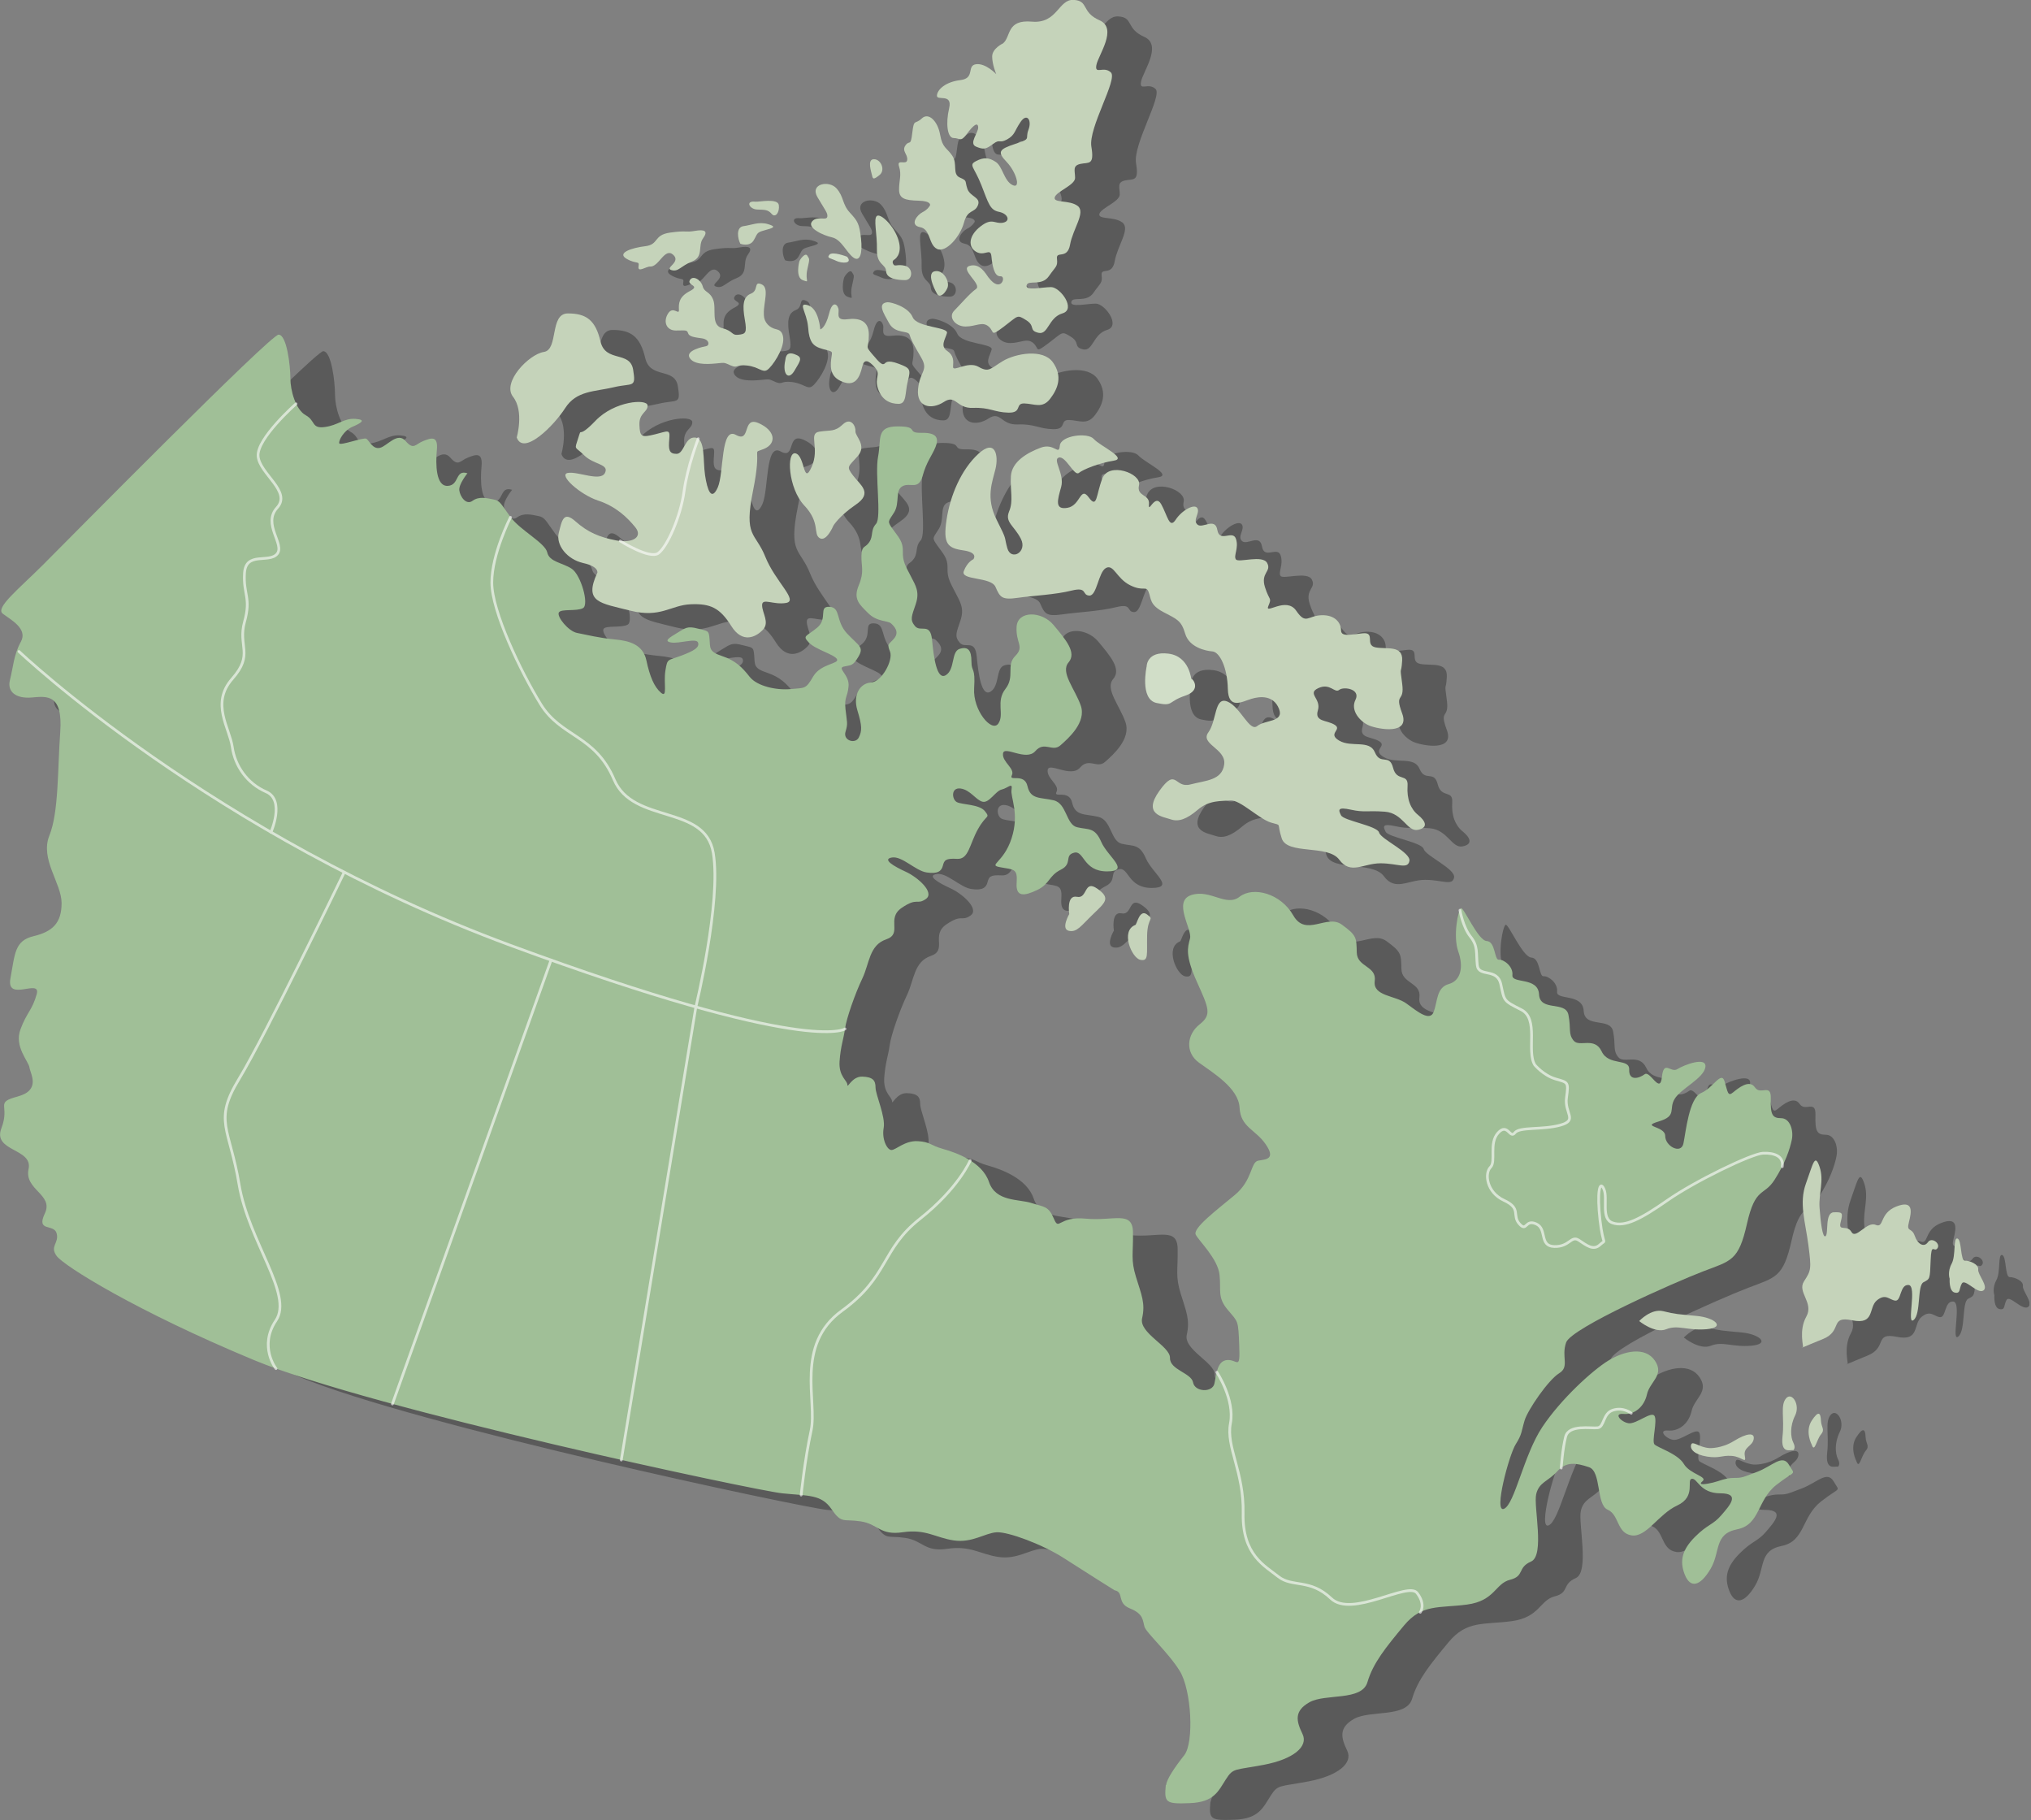 <svg xmlns="http://www.w3.org/2000/svg" width="673" height="603" viewBox="0 0 673 603" fill="none"><rect x="0" y="0" width="673" height="603" fill="#808080" stroke="none"/><g clip-path="url(#clip0_1663_450)"><g style="mix-blend-mode:overlay" opacity="0.3"><path d="M401.217 596.909C401.399 594.989 403.915 591.198 407.225 587.011C410.519 582.807 409.625 565.394 405.719 559.104C401.812 552.798 394.612 546.492 394.017 544.39C393.421 542.288 393.719 540.186 389.217 538.382C384.714 536.577 387.412 532.986 384.119 532.373C384.119 532.373 374.287 526.216 367.318 521.714C360.334 517.212 348.863 512.941 345.04 513.157C341.216 513.388 336.929 516.765 330.855 515.855C324.78 514.961 321.619 512.014 313.972 513.14C306.325 514.282 305.862 510.442 300.019 509.548C294.159 508.654 293.712 510.442 290.336 505.493C286.959 500.544 282.689 501.14 273.983 500.246C265.276 499.352 138.026 472.34 98.997 456.119C59.984 439.915 35.967 424.902 33.567 421.608C31.167 418.315 34.461 417.404 33.567 414.11C32.673 410.817 26.665 413.812 29.661 407.506C32.657 401.2 22.759 399.71 24.265 392.792C25.771 385.889 12.265 387.081 15.261 379.285C18.257 371.489 12.861 370.877 20.657 368.775C28.453 366.673 24.861 361.277 24.563 359.175C24.265 357.073 19.465 352.273 21.567 346.562C23.669 340.852 25.473 340.256 26.963 334.86C28.469 329.464 16.751 337.707 18.257 329.613C19.763 321.503 19.614 317.15 25.904 315.66C32.21 314.154 35.206 311.307 35.206 304.703C35.206 298.099 28.006 290.154 31.151 282.341C34.295 274.545 33.849 260.576 34.759 247.98C35.653 235.367 30.406 236.128 25.308 236.575C20.21 237.022 17.049 234.771 18.108 230.716C19.151 226.661 19.316 222.457 21.716 218.104C24.116 213.75 18.257 210.755 15.708 208.801C13.159 206.848 20.955 200.691 29.065 192.597C37.175 184.487 104.393 116.359 107.107 116.359C109.822 116.359 111.013 126.572 111.013 130.759C111.013 134.947 112.817 141.27 116.111 143.057C119.405 144.862 117.915 147.56 122.418 146.964C126.92 146.368 128.724 143.968 132.63 144.266C136.536 144.564 134.136 145.772 131.422 146.964C128.724 148.172 126.92 151.466 127.218 152.36C127.515 153.253 135.328 150.258 136.222 150.853C137.116 151.449 138.324 154.462 140.724 153.849C143.124 153.253 146.5 148.453 149.198 151.598C151.896 154.743 152.459 152.608 155.058 151.598C157.64 150.589 160.007 149.678 159.56 154.528C159.113 159.361 159.229 166.677 163.168 166.462C167.107 166.23 165.535 160.95 169.69 162.291C169.69 162.291 166.76 165.899 166.992 167.918C167.223 169.938 169.243 172.983 171.378 171.411C173.513 169.838 176.112 170.517 178.363 170.964C180.614 171.411 180.73 172.42 183.99 176.823C187.251 181.209 195.477 185.381 196.139 188.525C196.818 191.67 201.204 191.902 204.25 193.921C207.295 195.941 210.109 205.855 207.957 206.981C205.822 208.106 200.641 207.097 199.963 208.437C199.284 209.778 203.108 214.628 206.037 215.19C208.967 215.753 213.469 216.879 218.418 217.326C223.367 217.772 227.869 219.014 228.995 224.31C230.12 229.607 231.577 233.083 233.828 235.003C236.079 236.923 234.622 231.858 235.284 227.687C235.963 223.516 235.963 224.426 240.465 222.738C244.967 221.05 246.656 219.924 246.093 218.352C245.53 216.779 239.902 218.799 237.204 218.352C234.507 217.905 236.758 216.664 239.34 215.091C241.922 213.519 242.6 212.84 245.977 213.734C249.354 214.628 249.685 214.181 249.916 217.226C250.148 220.272 249.685 221.397 254.087 222.854C258.49 224.31 260.725 226.561 263.207 229.723C265.69 232.868 272.096 234.225 276.83 233.778C281.563 233.331 281.779 233.894 284.261 229.607C286.744 225.337 293.034 225.436 292.14 223.864C291.246 222.291 285.056 220.719 282.805 218.352C280.554 215.985 282.01 216.432 285.619 213.403C289.227 210.357 285.85 206.319 289.674 206.534C293.497 206.749 291.594 211.268 295.533 215.422C299.473 219.593 301.161 219.808 299.241 223.069C297.321 226.33 296.758 225.767 294.408 226.33C292.041 226.893 296.328 229.028 295.98 232.851C295.649 236.675 294.524 236.228 294.97 240.498C295.417 244.769 295.864 245 294.97 247.93C294.077 250.86 298.231 252.101 299.357 249.85C300.482 247.599 300.482 246.026 298.91 240.846C297.337 235.665 299.804 231.842 303.412 231.61C307.02 231.378 310.844 224.178 309.718 221.364C308.593 218.55 309.354 219.113 311.108 216.978C312.863 214.843 311.175 213.039 310.049 212.029C308.924 211.019 305.431 211.582 302.501 208.652C299.572 205.723 297.437 204.034 299.357 199.416C301.277 194.799 300.151 193.226 300.25 189.618C300.366 186.009 301.376 187.251 302.833 185.116C304.289 182.981 303.164 181.176 305.084 179.041C307.004 176.906 304.637 162.605 305.762 156.762C306.888 150.92 304.968 146.749 312.284 146.749C319.6 146.749 314.866 149 320.162 148.884C325.459 148.768 325.906 150.804 324.78 153.618C323.655 156.431 321.851 158.351 320.51 163.185C319.169 168.018 316.455 165.204 313.873 166.561C311.291 167.918 313.045 172.073 311.092 175.234C309.139 178.379 308.692 178.048 310.595 180.746C312.515 183.444 314.088 184.917 313.972 188.178C313.856 191.439 314.866 193.011 316.554 196.288C318.242 199.565 319.6 201.585 318.242 205.623C316.885 209.679 316.223 210.804 318.011 212.939C319.815 215.075 323.075 211.582 323.638 217.441C324.201 223.301 325.211 231.064 328.256 229.144C331.302 227.224 329.944 221.381 332.758 220.47C335.572 219.577 336.698 220.917 336.698 224.641C336.698 228.366 338.055 226.214 337.591 233.53C337.145 240.846 343.451 248.278 345.586 245.232C347.721 242.186 344.692 237.916 347.953 233.745C351.214 229.574 348.069 225.982 351.214 222.821C354.358 219.659 351.329 218.55 351.66 213.138C351.991 207.742 359.986 207.841 363.925 212.575C367.865 217.309 371.688 221.695 368.874 224.956C366.061 228.217 371.01 233.728 372.93 239.257C374.85 244.769 368.874 250.065 366.176 252.432C363.478 254.799 360.88 250.86 357.851 254.352C354.805 257.844 347.489 252.333 347.158 255.147C346.827 257.96 351.214 260.096 350.088 262.347C348.962 264.598 354.259 261.453 355.269 265.955C356.278 270.457 359.539 269.596 363.942 270.639C368.328 271.682 367.997 278.667 371.705 279.56C375.412 280.454 377.564 279.445 379.699 284.394C381.834 289.343 389.597 294.192 381.619 294.192C373.641 294.192 374.072 287.108 370.695 288.002C367.319 288.896 370.364 291.61 366.309 293.63C362.254 295.649 362.701 298.363 358.43 300.383C354.16 302.402 351.346 302.75 351.677 298.016C352.008 293.282 350.883 293.63 346.38 292.835C341.878 292.041 347.274 291.594 349.989 283.268C352.687 274.943 349.542 269.646 349.989 267.064C350.436 264.482 348.747 266.617 346.728 267.064C344.709 267.511 342.607 271.599 340.422 271.119C338.253 270.639 336.367 267.18 333.106 266.733C329.845 266.286 330.176 270.341 331.864 271.235C333.553 272.129 339.412 271.914 341.2 274.28C343.004 276.647 341.647 275.174 338.833 280.239C336.019 285.304 335.787 290.253 331.964 290.038C328.14 289.806 327.693 290.485 327.23 292.289C326.783 294.093 325.542 295.103 321.834 294.54C318.126 293.977 313.724 289.028 310.347 289.591C306.97 290.154 311.026 292.521 314.965 294.325C318.904 296.129 324.648 301.194 321.602 303.329C318.557 305.464 318.904 302.65 313.608 306.259C308.311 309.867 314.055 314.816 308.427 316.719C302.799 318.639 302.915 324.714 300.548 329.663C298.181 334.612 295.252 342.937 294.805 346.314C294.358 349.691 293.348 352.058 293.001 357.122C292.67 362.187 295.583 363.429 295.583 364.885C295.583 366.342 297.039 362.071 300.532 362.187C304.024 362.303 304.918 363.429 304.918 365.796C304.918 368.162 308.295 375.478 307.616 379.186C306.937 382.894 308.742 386.502 310.198 386.502C311.655 386.502 314.584 383.357 318.871 383.572C323.158 383.787 322.926 384.93 327.313 386.154C331.699 387.379 340.256 390.425 342.507 397.079C344.758 403.716 352.405 402.706 356.576 404.063C360.747 405.421 362.204 404.957 364.008 409.244C365.812 413.515 365.365 408.35 374.585 409.244C383.821 410.138 390.11 406.43 390.226 413.746C390.342 421.062 389.432 422.75 391.236 428.61C393.04 434.469 394.381 437.283 393.255 442.232C392.13 447.181 402.59 451.468 402.491 455.407C402.392 459.347 409.575 460.356 410.138 463.518C410.701 466.662 416.56 467.01 417.222 463.849C417.901 460.704 418.116 456.301 421.493 456.086C424.869 455.871 425.763 459.793 425.432 451.253C425.101 442.695 425.101 443.606 421.609 439.435C418.116 435.264 419.473 433.128 418.911 427.848C418.348 422.568 412.157 416.709 411.032 414.574C409.906 412.439 418.017 406.364 423.975 401.399C429.934 396.45 429.156 390.474 431.738 390.027C434.32 389.581 437.598 389.581 434.221 384.632C430.844 379.683 425.895 379.004 425.548 372.483C425.217 365.961 416.66 360.896 412.042 357.52C407.424 354.143 408.102 348.184 412.273 344.907C416.444 341.646 415.319 339.511 411.379 330.722C407.44 321.95 408.334 319.467 409.128 316.421C409.923 313.376 403.269 304.041 409.575 302.021C415.882 300.002 421.062 306.077 425.564 302.584C430.066 299.092 439.187 301.459 443.341 308.774C447.512 316.09 454.48 308.212 459.429 311.82C464.378 315.428 464.263 316.09 464.378 321.056C464.494 326.005 471.016 325.442 470.337 330.507C469.659 335.572 477.09 335.241 480.798 337.939C484.506 340.637 488.677 344.129 489.918 340.637C491.159 337.144 490.812 332.642 494.867 331.517C498.922 330.391 499.816 325.773 498.012 320.708C496.208 315.643 497.979 306.97 498.889 306.408C499.799 305.845 504.5 317.117 507.446 317.266C510.393 317.415 509.929 323.621 511.468 323.456C513.024 323.307 516.268 325.624 515.954 328.57C515.639 331.517 524.462 329.034 524.776 334.926C525.091 340.802 533.598 336.946 534.525 341.746C535.452 346.546 534.376 347.936 536.23 350.253C538.084 352.571 543.198 348.863 545.516 353.812C547.833 358.761 554.801 355.98 554.652 359.853C554.503 363.727 557.896 362.8 559.767 361.409C561.621 360.019 564.881 368.229 565.494 362.336C566.106 356.444 568.44 361.095 570.608 359.704C572.776 358.314 580.523 355.368 579.894 359.092C579.281 362.8 571.684 366.209 569.681 369.619C567.662 373.029 570.608 375.197 564.418 377.051C558.227 378.905 566.586 378.441 566.586 381.851C566.586 385.261 571.85 388.041 572.627 384.334C573.405 380.626 574.481 369.321 578.503 367.616C582.526 365.911 585.157 360.184 586.25 363.743C587.326 367.302 587.326 368.858 589.03 367.451C590.735 366.044 594.443 362.965 596.313 365.746C598.184 368.527 601.726 364.19 601.577 369.47C601.428 374.734 602.04 375.975 604.986 375.975C607.933 375.975 609.174 379.997 608.545 383.092C607.933 386.187 606.377 390.839 602.818 396.4C599.259 401.978 596.462 398.568 593.681 410.949C590.901 423.33 588.418 423.181 579.132 426.739C569.847 430.298 535.469 445.476 533.764 450.276C532.059 455.076 535.005 458.32 531.446 460.489C527.888 462.657 521.069 472.571 519.993 476.13C518.917 479.689 519.215 480.616 517.046 484.025C514.878 487.435 509.615 506.933 513.173 505.394C516.732 503.838 519.678 487.584 525.869 478.298C532.059 469.013 542.437 459.562 547.7 456.318C552.964 453.073 559.932 451.518 563.176 456.318C566.421 461.118 561.472 463.286 560.545 467.457C559.618 471.645 556.357 474.276 552.798 473.962C549.24 473.647 552.02 476.743 554.503 477.057C556.986 477.372 561.935 473.035 563.011 474.574C564.087 476.13 562.084 482.933 563.011 484.025C563.938 485.101 570.757 487.121 572.76 490.53C574.779 493.94 580.804 494.718 578.95 496.257C577.096 497.796 580.341 497.184 582.36 496.721C584.379 496.257 586.548 495.165 589.328 495.165C592.109 495.165 592.109 495.016 597.075 493.145C602.024 491.292 605.433 487.104 607.602 490.828C609.77 494.536 609.919 492.384 603.414 497.482C596.909 502.596 598.15 510.641 590.404 512.197C582.658 513.752 584.992 519.628 581.582 525.355C578.172 531.082 574.928 531.86 573.074 527.209C571.221 522.558 572.296 518.85 576.484 514.663C580.672 510.475 582.36 510.79 585.157 507.546C587.938 504.301 591.662 500.263 584.843 500.263C578.023 500.263 577.262 495.148 575.392 495.463C573.521 495.777 576.948 501.339 570.592 504.285C564.236 507.231 560.379 514.961 555.414 514.199C550.465 513.421 551.391 507.38 547.518 505.692C543.645 503.987 545.499 492.996 541.328 491.606C537.14 490.216 533.896 489.587 530.801 492.996C527.706 496.406 524.76 496.555 523.833 500.577C522.906 504.599 526.779 520.853 522.128 522.872C517.477 524.892 520.108 527.673 515.159 528.914C510.21 530.155 510.211 535.882 500.908 537.124C491.623 538.365 486.045 536.809 480.003 544.092C473.962 551.375 469.791 556.473 467.921 562.829C466.067 569.185 453.984 566.536 448.72 569.483C443.457 572.429 444.384 575.838 446.403 580.009C448.423 584.197 443.308 588.368 433.559 590.222C423.81 592.076 423.495 591.149 421.013 595.022C418.53 598.895 417.14 602.603 409.095 602.917C401.051 603.232 400.538 602.801 401.101 596.892L401.217 596.909Z" fill="black"></path><path d="M581.268 485.25C581.268 485.25 585.207 485.482 589.378 482.883C593.549 480.301 596.363 479.954 595.899 482.321C595.453 484.688 592.407 484.903 592.97 487.832C593.533 490.762 592.109 488.064 588.6 487.832C585.091 487.601 584.744 488.726 580.473 488.064C576.203 487.402 574.73 485.581 575.177 484.125C575.623 482.668 577.759 485.019 581.251 485.25H581.268Z" fill="black"></path><path d="M609.041 485.929C608.048 485.698 604.788 487.386 605.466 481.311C606.145 475.237 604.672 471.182 606.592 468.815C608.512 466.448 611.425 470.834 609.637 474.442C607.833 478.051 608.131 481.642 609.041 483.447C609.968 485.251 609.041 485.929 609.041 485.929Z" fill="black"></path><path d="M615.149 484.124C615.149 484.124 612.782 479.738 615.149 476.13C617.516 472.521 618.079 473.763 618.195 476.13C618.311 478.497 619.651 479.026 618.195 480.731C616.738 482.436 616.076 487.004 615.149 484.124Z" fill="black"></path><path d="M612.219 451.833C612.517 451.684 610.763 446.321 613.345 441.703C615.927 437.085 610.233 433.592 612.584 430.001C614.934 426.392 615.066 425.945 614.04 418.067C613.014 410.188 610.862 404.114 613.229 397.576C615.596 391.054 616.159 387.446 617.731 392.064C619.304 396.682 617.4 400.836 617.731 405.57C618.062 410.304 618.741 415.932 619.75 415.021C620.76 414.127 619.419 407.258 622.448 407.143C625.494 407.027 625.494 407.374 624.7 410.519C623.905 413.664 626.835 411.082 628.308 413.664C629.764 416.246 633.373 410.056 636.302 411.297C639.232 412.539 637.428 407.474 643.171 405.223C648.915 402.972 648.236 406.911 647.342 410.403C646.449 413.896 648.236 411.976 649.262 414.905C650.289 417.835 652.407 418.845 653.649 417.041C654.89 415.236 657.919 417.487 656.794 419.06C655.668 420.632 654.774 416.809 654.542 423.115C654.311 429.421 654.311 429.19 652.176 430.315C650.04 431.441 651.381 440.776 648.915 442.812C646.432 444.831 650.156 431.441 647.227 431.226C644.297 430.994 644.86 436.621 642.84 436.406C640.821 436.175 639.695 433.923 636.766 436.29C633.836 438.657 636.203 444.5 628.556 442.928C620.909 441.355 625.511 446.42 618.873 449.118C612.236 451.816 610.664 452.611 612.236 451.816L612.219 451.833Z" fill="black"></path><path d="M660.849 429.089C660.849 429.089 660.054 426.838 661.527 424.14C663 421.442 661.974 415.367 663.447 415.814C664.92 416.261 664.341 423.13 665.93 423.13C667.519 423.13 670.548 424.372 670.316 426.06C670.085 427.748 673.925 431.803 672.005 433.045C670.085 434.286 665.93 428.99 664.92 430.678C663.911 432.366 664.589 434.17 662.554 433.724C660.534 433.277 660.865 429.106 660.865 429.106L660.849 429.089Z" fill="black"></path><path d="M557.962 443.159C557.962 443.159 561.902 438.889 565.957 439.899C570.012 440.908 570.79 440.875 576.98 441.454C583.171 442.034 586.663 445.295 580.357 445.857C574.051 446.42 570.79 444.285 566.967 445.857C563.143 447.43 557.962 443.159 557.962 443.159Z" fill="black"></path><path d="M212.741 195.329C212.741 195.329 213.486 193.227 208.09 192.035C202.694 190.827 198.937 186.027 199.979 181.988C201.022 177.933 201.486 174.639 205.524 178.231C209.579 181.839 213.486 183.478 219.031 184.537C224.575 185.58 227.886 183.329 225.337 180.184C222.788 177.039 218.981 173.282 213.006 171.329C207.03 169.376 199.681 162.772 202.975 162.176C206.269 161.58 213.784 165.172 215.273 162.176C216.779 159.18 211.516 159.478 208.371 156.316C205.226 153.171 205.077 154.81 206.418 150.606C207.759 146.402 205.822 151.5 212.128 144.896C218.435 138.291 229.243 137.546 229.392 139.798C229.541 142.049 226.545 142.198 226.694 146.253C226.843 150.308 227.439 150.457 231.792 149.398C236.145 148.355 236.89 147.444 236.592 150.904C236.294 154.363 236.443 155.853 238.992 155.853C241.541 155.853 241.69 150.142 245.149 150.457C248.609 150.755 247.698 157.955 248.443 162.92C249.188 167.869 250.545 171.676 252.647 166.992C254.749 162.308 253.541 146.7 258.656 149.563C263.754 152.41 260.609 143.257 266.154 145.657C271.698 148.057 272.311 152.41 267.958 154.214C263.605 156.018 267.511 152.41 264.349 168.018C261.205 183.627 265.094 181.674 268.405 189.933C271.698 198.192 279.511 204.482 275.307 205.244C271.103 205.988 267.345 203.439 267.345 205.988C267.345 208.537 269.894 211.699 267.643 214.099C265.392 216.499 260.89 218.899 257.133 212.89C253.376 206.882 250.231 205.392 243.627 205.69C237.022 205.988 233.729 210.341 223.665 207.793C213.618 205.244 208.206 205.095 212.708 195.329H212.741Z" fill="black"></path><path d="M290.915 179.72C290.915 179.72 288.664 185.116 286.413 183.775C284.162 182.418 286.711 178.677 281.315 172.967C275.919 167.257 275.307 154.81 278.468 155.703C281.613 156.597 280.901 166.512 283.732 160.206C286.562 153.899 282.507 149.099 286.264 148.503C290.021 147.908 291.362 148.652 294.06 146.103C296.758 143.554 298.413 146.699 298.264 148.354C298.115 150.01 302.17 153.006 299.009 156.614C295.848 160.222 295.103 159.908 297.503 163.069C299.903 166.23 304.107 168.779 298.397 172.669C292.686 176.575 290.899 179.72 290.899 179.72H290.915Z" fill="black"></path><path d="M186.026 150.456C186.026 150.456 188.575 141.749 184.818 136.949C181.061 132.149 190.065 122.847 195.03 122.086C199.979 121.341 196.834 109.324 202.992 109.324C209.149 109.324 212.145 111.575 213.8 118.626C215.455 125.677 223.549 121.622 224.608 127.928C225.651 134.235 224.459 132.282 218.153 133.788C211.847 135.294 205.855 134.831 202.098 140.69C198.341 146.549 188.294 156.596 186.043 150.439L186.026 150.456Z" fill="black"></path><path d="M337.293 190.826C337.293 190.826 339.247 188.575 334 187.831C328.753 187.086 327.246 185.646 328.455 177.668C329.663 169.673 333.255 161.132 338.965 155.869C344.676 150.622 345.718 156.465 344.676 160.818C343.633 165.171 341.349 170.335 345.04 177.668C348.731 184.984 347.373 182.733 348.582 187.086C349.79 191.439 355.335 188.426 353.084 184.007C350.833 179.588 347.688 178.545 349.178 174.937C350.684 171.328 349.476 168.035 349.774 163.235C350.071 158.434 355.169 155.472 359.672 153.8C364.174 152.128 365.68 156.63 365.978 153.171C366.276 149.712 375.28 148.669 377.233 150.92C379.186 153.171 388.637 157.375 383.837 158.12C379.037 158.865 373.79 160.967 372.284 162.175C370.778 163.383 367.931 156.465 365.68 157.077C363.429 157.673 367.633 162.473 366.425 166.826C365.216 171.179 364.174 174.473 368.527 173.728C372.88 172.984 372.731 166.379 375.578 170.286C378.425 174.192 377.928 169.541 380.08 163.979C382.232 158.418 393.139 162.324 392.229 166.23C391.335 170.137 395.837 169.077 395.523 172.537C395.225 175.996 397.476 168.779 399.578 172.537C401.68 176.294 402.276 180.862 404.378 177.668C406.48 174.473 410.684 172.222 411.578 173.877C412.472 175.533 409.923 177.784 411.578 179.273C413.233 180.779 417.437 176.724 418.182 181.077C418.927 185.431 423.28 180.912 424.34 183.991C425.382 187.069 423.446 189.635 424.34 190.826C425.233 192.018 433.195 189.171 434.701 192.035C436.207 194.898 432.45 195.18 433.956 199.996C435.462 204.796 436.323 203.29 435.065 206.302C433.807 209.315 441.007 203.009 444.301 207.809C447.595 212.609 448.058 209.464 452.709 209.315C457.36 209.166 459.165 212.013 459.165 214.264C459.165 216.515 462.012 215.77 466.365 215.307C470.718 214.86 466.96 219.213 470.569 219.958C474.177 220.702 479.722 219.064 479.424 224.311C479.126 229.558 478.547 225.354 479.424 231.958C480.318 238.562 476.743 234.656 479.424 241.856C482.105 249.056 471.612 247.103 468.599 245.911C465.603 244.703 462.144 240.962 463.948 237.354C465.752 233.745 460.042 232.852 458.552 234.06C457.046 235.268 455.556 231.66 451.65 233.464C447.744 235.268 452.693 236.923 451.501 240.813C450.293 244.719 454.348 243.958 457.046 245.613C459.744 247.268 454.497 248.46 458.552 250.86C462.607 253.26 468.599 250.413 470.403 254.766C472.207 259.119 475.203 255.064 476.412 259.864C477.62 264.664 481.51 261.519 481.212 265.872C480.914 270.226 482.254 273.519 484.671 275.473C487.071 277.426 488.279 279.677 484.671 280.422C481.063 281.166 479.722 274.877 473.714 274.413C467.705 273.966 466.96 274.744 462.458 273.751C457.956 272.758 458.254 273.817 459.165 275.605C460.058 277.409 471.165 279.064 471.777 281.315C472.373 283.566 482.436 287.92 481.824 290.766C481.228 293.613 477.918 291.511 472.224 291.511C466.53 291.511 462.326 295.417 458.569 290.303C454.811 285.205 441.305 288.797 439.518 283.252C437.713 277.707 439.815 279.197 435.909 278.005C432.003 276.797 425.697 270.424 422.552 270.689C419.407 270.954 415.501 270.524 411.744 273.735C407.986 276.946 405.288 277.856 402.739 276.946C400.19 276.052 393.288 275.439 398.982 267.495C404.693 259.533 403.931 266.75 409.195 265.392C414.442 264.035 419.705 264.035 420.45 258.788C421.195 253.541 412.339 252.035 415.203 248.129C418.05 244.223 417.156 236.129 421.509 237.916C425.862 239.721 428.858 248.129 431.407 246.027C433.956 243.925 440.411 244.819 438.607 240.316C436.803 235.814 432.45 236.112 429.454 237.023C426.458 237.916 421.807 240.78 421.658 233.729C421.509 226.678 418.96 221.514 416.56 221.315C414.16 221.116 408.847 219.925 407.523 215.422C406.199 210.92 404.709 210.622 400.207 208.222C395.705 205.822 396.301 203.869 395.407 201.618C394.513 199.367 393.752 201.618 389.25 199.367C384.748 197.116 383.854 192.316 381.288 193.657C378.739 195.014 378.292 202.959 375.743 202.81C373.194 202.661 375.296 199.814 369.884 201.155C364.488 202.512 357.271 202.81 352.025 203.555C346.778 204.3 346.165 203.406 344.676 199.947C343.169 196.487 332.973 197.844 334.165 194.7C335.373 191.555 337.31 190.793 337.31 190.793L337.293 190.826Z" fill="black"></path><path d="M394.761 226.231C394.761 226.231 394.761 221.133 401.962 222.027C409.162 222.921 409.459 230.882 409.608 230.435C409.757 229.988 413.299 234.044 407.473 235.98C401.647 237.933 403.749 239.589 398.055 238.38C392.345 237.172 394.761 226.231 394.761 226.231Z" fill="black"></path><path d="M342.392 97.474C341.448 96.216 339.545 92.525 336.085 93.567C332.626 94.61 340.356 99.725 338.22 101.214C336.085 102.721 333.073 106.312 330.987 108.414C328.885 110.516 331.285 113.661 334.745 113.661C338.204 113.661 340.289 111.857 342.392 113.661C344.494 115.465 342.689 117.27 347.489 113.661C352.29 110.053 351.694 109.606 354.839 111.559C357.983 113.512 355.583 114.969 358.894 115.747C362.188 116.525 362.188 110.665 366.855 109.308C371.506 107.951 366.11 100.602 363.098 100.602C360.085 100.602 354.541 101.959 354.987 100.006C355.434 98.053 359.936 100.453 362.336 97.01C364.737 93.551 365.332 93.865 365.034 91.151C364.736 88.453 368.494 91.598 369.388 86.5C370.281 81.402 374.635 75.84 371.937 73.738C369.239 71.636 363.826 72.844 364.29 70.891C364.736 68.938 371.043 66.836 371.043 64.436C371.043 62.036 370.083 60.381 372.814 59.785C375.545 59.189 377.498 60.381 376.439 54.075C375.396 47.768 385.294 31.713 382.894 29.462C380.494 27.211 377.498 30.356 378.094 27.062C378.69 23.768 385.294 14.913 379.137 12.198C372.979 9.501 375.677 5.743 370.579 5.445C365.481 5.147 365.217 13.407 356.725 12.645C348.218 11.901 349.873 17.594 347.175 19.846C347.175 19.846 343.567 21.501 343.567 24.199C343.567 26.897 344.924 30.058 344.924 30.058C344.924 30.058 341.398 26.301 338.204 26.764C335.009 27.211 338.022 31.415 333.056 32.011C328.107 32.607 325.409 35.156 325.26 37.109C325.111 39.062 330.507 36.215 329.316 41.313C328.107 46.411 328.72 51.211 330.822 51.211C332.924 51.211 333.073 52.717 335.175 49.854C337.277 46.99 338.783 45.799 338.932 47.603C339.081 49.407 335.705 52.999 338.22 54.058C340.736 55.101 341.481 54.952 343.881 53.164C346.281 51.36 345.834 53.164 348.532 51.658C351.23 50.152 350.932 48.811 353.034 45.799C355.136 42.803 356.792 45.352 355.583 48.497C354.375 51.642 356.792 51.344 351.23 53.148C345.685 54.952 345.222 55.846 348.383 59.156C351.528 62.45 353.183 68.16 350.336 66.803C347.489 65.446 347.043 60.646 344.792 59.156C342.54 57.65 340.819 57.501 338.22 58.858C335.638 60.215 337.575 60.662 339.992 66.82C342.392 72.977 342.838 75.079 345.851 75.675C348.847 76.271 349.757 78.82 347.059 79.283C344.361 79.73 343.6 77.479 339.71 80.491C335.804 83.487 335.44 87.245 338.254 88.9C341.067 90.555 343.02 87.394 343.318 90.406C343.616 93.402 344.212 97.159 346.314 97.01C348.416 96.861 346.463 102.869 342.408 97.457L342.392 97.474Z" fill="black"></path><path d="M322.96 73.54C322.96 73.54 323.638 72.084 319.136 71.968C314.634 71.852 312.714 71.289 312.714 68.26C312.714 65.231 313.608 63.427 312.714 60.663C311.82 57.898 315.197 60.381 315.412 58.461C315.627 56.541 313.492 55.532 314.849 53.628C316.206 51.708 316.537 54.307 317.1 49.457C317.663 44.607 317.994 46.875 320.245 44.723C322.496 42.572 325.542 45.617 326.32 50.119C327.098 54.621 328.571 54.389 330.375 57.104C332.179 59.802 330.259 63.179 332.858 64.304C335.44 65.43 334.43 65.314 335.34 68.012C336.251 70.71 339.958 70.826 338.833 73.523C337.707 76.221 335.456 74.649 334.215 79.267C332.973 83.885 328.173 89.397 325.277 87.94C322.38 86.484 323.291 81.419 319.682 80.74C316.074 80.061 318.673 76.685 320.477 75.791C322.281 74.897 322.96 73.54 322.96 73.54Z" fill="black"></path><path d="M308.89 105.618C309.95 105.518 315.759 107.074 317.216 110.567C318.673 114.059 329.15 113.778 328.587 115.83C328.024 117.883 326.27 120.134 328.604 121.706C330.937 123.279 330.722 125.083 330.606 127.003C330.491 128.923 335.522 124.983 339.031 127.003C342.54 129.022 342.987 127.565 347.142 125.083C351.313 122.6 360.416 120.912 363.694 125.53C366.971 130.148 365.382 134.203 362.8 137.579C360.218 140.956 357.586 139.268 354.276 139.152C350.982 139.036 353.68 142.297 348.946 142.197C344.212 142.081 342.789 140.393 337.211 140.625C331.616 140.857 331.616 136.007 327.561 138.655C323.506 141.303 318.441 140.509 319.004 134.434C319.566 128.36 322.612 128.327 320.013 123.891C317.415 119.455 316.637 117.932 316.19 116.393C315.743 114.854 311.456 116.211 309.437 112.603C307.417 108.994 305.497 105.965 308.874 105.618H308.89Z" fill="black"></path><path d="M307.881 125.993C308.278 125.745 308.709 124.537 312.565 125.993C316.438 127.45 316.653 127.797 315.644 131.737C314.634 135.676 315.346 139.284 312.565 139.284C309.784 139.284 306.971 138.043 305.746 134.219C304.504 130.396 306.871 129.717 304.736 127.235C302.601 124.752 301.244 124.537 300.681 126.44C300.118 128.343 299.324 133.607 294.722 132.217C290.104 130.826 289.889 127.681 290.22 124.636C290.551 121.59 291.23 122.153 287.522 121.143C283.815 120.134 283.02 118.561 282.573 113.712C282.126 108.879 278.965 105.502 282.573 106.627C286.181 107.753 286.628 114.622 286.628 114.622C286.628 114.622 288.317 114.291 289.558 109.325C290.799 104.376 292.703 106.743 292.703 108.316C292.703 109.888 292.024 111.692 295.633 111.245C299.241 110.799 302.717 111.51 302.717 116.393C302.717 121.276 301.26 119.753 303.842 122.815C306.424 125.877 307.136 126.473 307.897 125.993H307.881Z" fill="black"></path><path d="M311.075 91.549C311.075 91.549 313.988 89.976 312.565 85.126C311.141 80.293 306.639 76.122 305.398 77.016C304.157 77.91 305.514 83.008 305.398 88.172C305.282 93.336 308.328 92.889 308.444 95.356C308.559 97.822 312.151 98.285 314.75 98.285C317.348 98.285 317.448 94.23 314.75 93.551C312.052 92.873 311.373 93.998 310.81 92.989C310.248 91.979 311.075 91.532 311.075 91.532V91.549Z" fill="black"></path><path d="M288.962 76.9C288.912 75.907 288.399 75.328 285.701 70.826C283.003 66.323 289.525 65.082 292.008 67.896C294.49 70.71 293.812 73.076 296.394 75.89C298.976 78.704 299.539 79.499 300.102 84.448C300.664 89.397 299.77 92.442 297.519 90.754C295.268 89.066 293.58 84.795 290.535 84.117C287.489 83.438 282.093 80.955 283.897 78.82C285.701 76.685 289.078 79.035 288.962 76.9Z" fill="black"></path><path d="M272.145 114.573C269.812 114.109 268.007 112.305 267.941 109.938C267.941 109.739 267.941 109.541 267.925 109.326C267.809 105.717 269.845 100.768 267.13 99.643C264.432 98.517 266.336 101.695 263.638 102.755C260.94 103.814 260.824 106.843 261.618 111.345C262.413 115.847 261.85 116.112 259.483 116.377C257.116 116.642 257.911 115.168 254.087 114.159C250.264 113.149 252.283 107.737 251.158 104.824C250.032 101.894 248.228 102.457 247.665 100.321C247.102 98.186 244.404 96.498 243.395 98.302C242.385 100.106 247.102 99.99 243.395 101.91C239.687 103.83 239.687 106.082 239.786 108.101C239.902 110.12 237.866 106.644 236.178 109.342C234.49 112.04 235.615 114.97 238.76 114.97C241.905 114.97 242.468 114.688 242.815 115.847C243.146 117.006 244.951 117.221 247.433 117.568C249.916 117.916 250.016 119.935 248.791 120.151C247.549 120.382 242.038 121.607 243.279 123.924C244.52 126.225 248.642 126.225 251.985 125.894C255.329 125.563 254.65 125.563 257.017 126.573C259.384 127.582 258.589 126.126 262.413 126.573C266.236 127.02 267.478 129.055 269.05 128.029C270.623 127.003 274.678 121.16 274.347 117.453C274.181 115.599 273.337 114.837 272.145 114.589V114.573Z" fill="black"></path><path d="M230.219 93.799C229.028 93.7 226.048 95.934 226.396 93.799C226.744 91.664 225.833 93.17 222.457 91.234C219.08 89.297 224.029 87.609 228.647 87.046C233.265 86.483 231.229 83.338 236.857 82.544C242.484 81.749 241.806 82.544 245.066 81.981C248.327 81.418 249.569 81.981 247.764 84.464C245.96 86.947 248.095 90.539 244.156 92.111C240.217 93.683 239.654 95.653 237.287 94.958C234.92 94.263 240.664 92.343 237.85 89.86C235.036 87.377 233.116 94.031 230.203 93.799H230.219Z" fill="black"></path><path d="M260.162 86.252C259.268 84.68 258.59 80.74 261.172 80.393C263.754 80.062 266.237 78.82 269.282 79.714C272.328 80.608 270.97 81.005 268.157 81.767C265.343 82.528 265.905 82.859 264.548 85.11C263.191 87.361 260.162 86.236 260.162 86.236V86.252Z" fill="black"></path><path d="M265.177 72.299C266.236 72.432 272.543 71.058 272.874 73.425C273.205 75.792 271.748 77.811 270.507 76.354C269.265 74.898 268.256 74.997 265.674 74.898C263.092 74.782 261.635 71.852 265.177 72.316V72.299Z" fill="black"></path><path d="M279.627 92.227C279.743 91.549 281.646 88.966 282.325 90.208C283.003 91.449 283.219 90.771 282.325 94.71C281.431 98.649 283.417 99.212 280.852 98.318C278.286 97.424 279.627 92.244 279.627 92.244V92.227Z" fill="black"></path><path d="M275.009 124.866C275.141 124.271 275.125 121.771 278.054 122.814C280.984 123.857 280.074 124.866 278.054 128.293C276.035 131.719 273.999 129.369 275.009 124.866Z" fill="black"></path><path d="M325.277 102.754C325.277 102.754 321.486 96.167 324.416 95.372C327.346 94.578 329.713 98.865 328.686 101C327.66 103.135 326.022 104.228 325.277 102.754Z" fill="black"></path><path d="M303.71 63.409C303.561 62.515 302.021 58.228 304.388 58.228C306.755 58.228 308.212 61.837 306.308 63.409C304.388 64.982 303.991 65.015 303.726 63.409H303.71Z" fill="black"></path><path d="M295.5 90.537C295.5 90.537 290.667 88.634 289.641 89.875C288.631 91.1 290.121 91.001 291.908 91.895C293.696 92.789 297.519 92.904 295.5 90.537Z" fill="black"></path><path d="M369.106 308.327C369.106 308.327 368.063 301.872 371.655 302.617C375.263 303.362 373.906 296.758 378.408 299.919C382.91 303.064 381.106 304.421 377.051 308.327C372.996 312.234 371.672 314.485 368.957 313.872C366.243 313.276 369.106 308.327 369.106 308.327Z" fill="black"></path><path d="M391.021 311.919C391.584 311.704 392.378 306.523 394.927 308.46C397.476 310.413 395.076 309.056 394.927 315.362C394.778 321.668 395.523 324.068 392.676 323.472C389.829 322.877 385.989 313.872 391.021 311.919Z" fill="black"></path></g><path d="M386.419 591.43C386.601 589.51 389.117 585.72 392.428 581.532C395.721 577.328 394.828 559.916 390.921 553.626C387.015 547.32 379.815 541.013 379.219 538.911C378.623 536.809 378.921 534.707 374.419 532.903C369.917 531.099 372.615 527.507 369.321 526.895C369.321 526.895 359.489 520.738 352.521 516.235C345.536 511.733 334.066 507.463 330.242 507.678C326.419 507.91 322.132 511.286 316.057 510.376C309.983 509.482 306.822 506.536 299.175 507.662C291.528 508.804 291.064 504.964 285.221 504.07C279.362 503.176 278.915 504.964 275.539 500.015C272.162 495.066 267.892 495.661 259.185 494.768C250.479 493.874 123.229 466.861 84.199 450.64C45.187 434.436 21.17 419.424 18.77 416.13C16.37 412.836 19.664 411.926 18.77 408.632C17.876 405.338 11.868 408.334 14.864 402.028C17.86 395.721 7.962 394.232 9.468 387.313C10.974 380.411 -2.532 381.603 0.464 373.807C3.459 366.011 -1.936 365.398 5.859 363.296C13.655 361.194 10.064 355.798 9.766 353.696C9.468 351.594 4.668 346.794 6.77 341.084C8.872 335.373 10.676 334.778 12.166 329.382C13.672 323.986 1.953 332.229 3.459 324.135C4.966 316.024 4.817 311.671 11.106 310.182C17.413 308.675 20.409 305.828 20.409 299.224C20.409 292.62 13.209 284.675 16.353 276.863C19.498 269.067 19.051 255.097 19.962 242.501C20.855 229.889 15.608 230.65 10.511 231.097C5.413 231.544 2.251 229.293 3.31 225.238C4.353 221.182 4.519 216.978 6.919 212.625C9.319 208.272 3.459 205.276 0.91 203.323C-1.639 201.37 6.157 195.212 14.268 187.119C22.378 179.008 89.595 110.881 92.31 110.881C95.024 110.881 96.216 121.093 96.216 125.281C96.216 129.469 98.02 135.791 101.314 137.579C104.608 139.383 103.118 142.081 107.62 141.485C112.122 140.889 113.926 138.489 117.833 138.787C121.739 139.085 119.339 140.293 116.624 141.485C113.926 142.694 112.122 145.987 112.42 146.881C112.718 147.775 120.531 144.779 121.424 145.375C122.318 145.971 123.526 148.983 125.926 148.371C128.326 147.775 131.703 142.975 134.401 146.12C137.099 149.265 137.662 147.129 140.26 146.12C142.842 145.11 145.209 144.2 144.762 149.049C144.316 153.883 144.431 161.198 148.371 160.983C152.31 160.768 150.738 155.472 154.892 156.812C154.892 156.812 151.963 160.421 152.194 162.44C152.426 164.459 154.445 167.505 156.58 165.932C158.716 164.36 161.314 165.038 163.565 165.485C165.816 165.932 165.932 166.942 169.193 171.345C172.454 175.731 180.68 179.902 181.342 183.047C182.021 186.192 186.407 186.423 189.452 188.443C192.498 190.462 195.312 200.377 193.16 201.502C191.008 202.628 185.844 201.618 185.165 202.959C184.487 204.316 188.31 209.149 191.24 209.712C194.17 210.275 198.672 211.4 203.621 211.847C208.57 212.294 213.072 213.535 214.197 218.832C215.323 224.129 216.78 227.604 219.031 229.524C221.282 231.444 219.825 226.38 220.487 222.209C221.166 218.037 221.166 218.948 225.668 217.26C230.17 215.571 231.858 214.446 231.295 212.873C230.733 211.301 225.105 213.32 222.407 212.873C219.709 212.426 221.96 211.185 224.542 209.613C227.124 208.04 227.803 207.362 231.18 208.255C234.556 209.149 234.887 208.702 235.119 211.748C235.351 214.793 234.887 215.919 239.29 217.375C243.676 218.832 245.927 221.083 248.41 224.244C250.893 227.389 257.298 228.746 262.032 228.3C266.766 227.853 266.981 228.415 269.464 224.129C271.947 219.858 278.236 219.957 277.343 218.385C276.449 216.813 270.258 215.24 268.007 212.873C265.756 210.506 267.213 210.953 270.821 207.924C274.43 204.879 271.053 200.84 274.876 201.055C278.7 201.27 276.796 205.789 280.736 209.944C284.675 214.115 286.363 214.33 284.443 217.591C282.523 220.851 281.961 220.288 279.61 220.851C277.26 221.414 281.53 223.549 281.183 227.373C280.835 231.196 279.726 230.749 280.173 235.02C280.62 239.29 281.067 239.522 280.173 242.451C279.279 245.381 283.434 246.622 284.559 244.371C285.685 242.12 285.685 240.548 284.112 235.367C282.54 230.187 285.006 226.363 288.614 226.131C292.223 225.9 296.046 218.7 294.921 215.886C293.795 213.072 294.557 213.635 296.311 211.499C298.066 209.364 296.377 207.56 295.252 206.55C294.126 205.541 290.634 206.104 287.704 203.174C284.774 200.244 282.639 198.556 284.559 193.938C286.479 189.32 285.354 187.748 285.453 184.139C285.569 180.531 286.579 181.772 288.035 179.637C289.492 177.502 288.366 175.698 290.286 173.563C292.206 171.427 289.839 157.127 290.965 151.284C292.09 145.441 290.17 141.27 297.486 141.27C304.802 141.27 300.068 143.521 305.365 143.405C310.662 143.289 311.108 145.325 309.983 148.139C308.857 150.953 307.053 152.873 305.713 157.706C304.355 162.539 301.657 159.725 299.075 161.083C296.493 162.44 298.248 166.594 296.295 169.756C294.341 172.901 293.895 172.57 295.798 175.268C297.718 177.965 299.29 179.439 299.175 182.699C299.059 185.96 300.068 187.532 301.757 190.81C303.445 194.07 304.802 196.106 303.445 200.145C302.088 204.2 301.426 205.326 303.213 207.461C305.017 209.596 308.278 206.104 308.841 211.963C309.404 217.822 310.413 225.585 313.459 223.665C316.504 221.745 315.147 215.902 317.961 214.992C320.775 214.098 321.9 215.439 321.9 219.163C321.9 222.887 323.257 220.735 322.794 228.051C322.331 235.367 328.653 242.799 330.789 239.753C332.924 236.708 329.895 232.438 333.155 228.267C336.416 224.095 333.271 220.504 336.416 217.342C339.561 214.197 336.532 213.072 336.863 207.659C337.194 202.264 345.189 202.363 349.128 207.097C353.067 211.831 356.891 216.217 354.077 219.477C351.263 222.738 356.212 228.25 358.132 233.778C360.052 239.307 354.077 244.587 351.379 246.954C348.681 249.32 346.082 245.381 343.053 248.874C340.008 252.366 332.692 246.854 332.361 249.668C332.03 252.482 336.416 254.617 335.291 256.868C334.165 259.119 339.462 255.974 340.471 260.476C341.481 264.978 344.742 264.118 349.145 265.161C353.547 266.203 353.2 273.188 356.907 274.082C360.615 274.976 362.767 273.966 364.902 278.915C367.037 283.864 374.8 288.714 366.822 288.714C358.844 288.714 359.274 281.63 355.898 282.523C352.521 283.417 355.567 286.132 351.511 288.151C347.456 290.17 347.903 292.885 343.633 294.904C339.362 296.924 336.549 297.271 336.88 292.537C337.211 287.803 336.085 288.151 331.583 287.357C327.081 286.562 332.477 286.115 335.191 277.79C337.906 269.464 334.744 264.167 335.191 261.585C335.638 259.003 333.95 261.138 331.931 261.585C329.911 262.032 327.809 266.121 325.624 265.641C323.44 265.161 321.569 261.701 318.308 261.254C315.048 260.807 315.379 264.863 317.067 265.756C318.755 266.65 324.615 266.435 326.402 268.802C328.206 271.169 326.849 269.696 324.035 274.761C321.222 279.825 320.99 284.774 317.166 284.559C313.343 284.328 312.896 285.006 312.433 286.81C311.986 288.615 310.744 289.624 307.037 289.061C303.329 288.499 298.926 283.55 295.55 284.112C292.173 284.675 296.228 287.042 300.168 288.846C304.107 290.65 309.85 295.715 306.805 297.85C303.759 299.986 304.107 297.172 298.81 300.78C293.514 304.388 299.257 309.337 293.63 311.241C288.002 313.161 288.118 319.235 285.751 324.184C283.384 329.133 280.454 337.459 280.008 340.836C279.561 344.212 278.551 346.579 278.203 351.644C277.872 356.709 280.785 357.95 280.785 359.407C280.785 360.863 282.242 356.593 285.734 356.709C289.227 356.825 290.121 357.95 290.121 360.317C290.121 362.684 293.497 370 292.819 373.708C292.14 377.415 293.944 381.023 295.401 381.023C296.857 381.023 299.787 377.879 304.074 378.094C308.344 378.325 308.129 379.451 312.515 380.676C316.902 381.917 325.459 384.946 327.71 391.6C329.961 398.254 337.608 397.228 341.779 398.585C345.95 399.942 347.407 399.479 349.211 403.766C351.015 408.036 350.568 402.872 359.787 403.766C369.023 404.659 375.313 400.952 375.429 408.268C375.545 415.584 374.634 417.272 376.439 423.131C378.243 428.991 379.583 431.804 378.458 436.753C377.332 441.702 387.793 445.989 387.694 449.929C387.594 453.868 394.778 454.878 395.341 458.039C395.904 461.201 401.763 461.532 402.425 458.37C403.104 455.225 403.319 450.823 406.695 450.607C410.072 450.392 410.966 454.315 410.635 445.774C410.304 437.217 410.304 438.127 406.811 433.956C403.319 429.785 404.676 427.65 404.113 422.37C403.55 417.09 397.36 411.231 396.235 409.095C395.109 406.96 403.219 400.886 409.178 395.92C415.137 390.971 414.359 384.996 416.941 384.549C419.523 384.102 422.8 384.102 419.424 379.153C416.047 374.204 411.098 373.525 410.75 367.004C410.419 360.483 401.862 355.418 397.244 352.041C392.626 348.665 393.305 342.706 397.476 339.429C401.647 336.168 400.521 334.033 396.582 325.244C392.643 316.455 393.537 313.988 394.331 310.943C395.126 307.897 388.472 298.562 394.778 296.543C401.084 294.524 406.265 300.598 410.767 297.106C415.269 293.613 424.389 295.98 428.544 303.296C432.715 310.612 439.683 302.733 444.632 306.342C449.581 309.95 449.465 310.612 449.581 315.577C449.697 320.526 456.218 319.964 455.54 325.029C454.861 330.093 462.293 329.762 466.001 332.46C469.708 335.158 473.879 338.651 475.121 335.158C476.362 331.666 476.014 327.164 480.07 326.038C484.125 324.913 485.019 320.295 483.214 315.23C481.41 310.165 483.181 301.492 484.092 300.929C485.002 300.366 489.703 311.638 492.649 311.787C495.595 311.936 495.132 318.143 496.671 317.977C498.21 317.812 501.471 320.146 501.157 323.092C500.842 326.038 509.664 323.555 509.979 329.448C510.293 335.324 518.801 331.467 519.728 336.267C520.655 341.067 519.579 342.458 521.433 344.775C523.286 347.092 528.401 343.385 530.718 348.334C533.036 353.283 540.004 350.502 539.855 354.375C539.706 358.248 543.099 357.321 544.969 355.931C546.823 354.54 550.084 362.75 550.696 356.858C551.309 350.982 553.643 355.616 555.811 354.226C557.979 352.836 565.725 349.889 565.096 353.614C564.484 357.338 556.887 360.731 554.884 364.141C552.865 367.55 555.811 369.719 549.62 371.572C543.43 373.426 551.789 372.963 551.789 376.372C551.789 379.782 557.052 382.563 557.83 378.855C558.608 375.147 559.684 363.843 563.706 362.138C567.728 360.433 570.36 354.706 571.452 358.265C572.528 361.823 572.528 363.379 574.233 361.972C575.938 360.582 579.645 357.487 581.516 360.267C583.386 363.048 586.928 358.712 586.779 363.975C586.63 369.238 587.243 370.48 590.189 370.48C593.135 370.48 594.377 374.502 593.748 377.597C593.119 380.692 591.579 385.343 588.021 390.905C584.462 396.483 581.665 393.073 578.884 405.454C576.103 417.835 573.621 417.686 564.335 421.244C555.049 424.803 520.671 439.981 518.966 444.781C517.262 449.581 520.208 452.825 516.649 454.994C513.091 457.162 506.271 467.076 505.195 470.635C504.119 474.194 504.417 475.121 502.249 478.53C500.081 481.94 494.817 501.438 498.376 499.899C501.935 498.343 504.881 482.089 511.071 472.803C517.262 463.518 527.64 454.067 532.903 450.823C538.167 447.578 545.135 446.022 548.379 450.823C551.623 455.623 546.674 457.791 545.747 461.962C544.82 466.15 541.56 468.781 538.001 468.467C534.442 468.152 537.223 471.247 539.706 471.562C542.189 471.876 547.138 467.54 548.214 469.079C549.289 470.635 547.287 477.438 548.214 478.53C549.14 479.606 555.96 481.626 557.963 485.035C559.982 488.445 566.007 489.223 564.153 490.762C562.299 492.301 565.543 491.689 567.563 491.226C569.582 490.762 571.75 489.67 574.531 489.67C577.312 489.67 577.312 489.521 582.277 487.65C587.226 485.797 590.636 481.609 592.804 485.333C594.972 489.041 595.121 486.889 588.617 491.987C582.112 497.101 583.353 505.146 575.607 506.702C567.861 508.257 570.194 514.133 566.785 519.86C563.375 525.587 560.131 526.365 558.277 521.714C556.423 517.063 557.499 513.355 561.687 509.168C565.874 504.98 567.563 505.295 570.36 502.05C573.157 498.806 576.865 494.768 570.045 494.768C563.226 494.768 562.465 489.653 560.594 489.968C558.724 490.282 562.15 495.844 555.794 498.79C549.438 501.736 545.582 509.466 540.616 508.704C535.667 507.926 536.594 501.885 532.721 500.197C528.848 498.492 530.702 487.501 526.531 486.111C522.343 484.721 519.099 484.092 516.004 487.501C512.908 490.911 509.962 491.06 509.035 495.082C508.108 499.104 511.982 515.358 507.33 517.377C502.679 519.397 505.311 522.178 500.362 523.419C495.413 524.66 495.413 530.387 486.111 531.629C476.825 532.87 471.247 531.314 465.206 538.597C459.165 545.88 454.994 550.978 453.123 557.334C451.269 563.69 439.187 561.041 433.923 563.987C428.66 566.934 429.586 570.343 431.606 574.514C433.625 578.702 428.511 582.873 418.762 584.727C409.013 586.581 408.698 585.654 406.215 589.527C403.733 593.4 402.342 597.108 394.298 597.422C386.254 597.737 385.741 597.306 386.303 591.397L386.419 591.43Z" fill="#A0BF97"></path><path d="M379.964 220.768C379.964 220.768 379.964 215.67 387.164 216.564C394.364 217.458 394.662 225.419 394.811 224.972C394.96 224.526 398.502 228.581 392.676 230.517C386.85 232.47 388.952 234.126 383.258 232.917C377.548 231.709 379.964 220.768 379.964 220.768Z" fill="#D1DEC8"></path><path d="M280.686 85.059C280.686 85.059 275.853 83.156 274.827 84.397C273.817 85.622 275.307 85.522 277.094 86.416C278.882 87.31 282.705 87.426 280.686 85.059Z" fill="#D1DEC8"></path><path d="M566.47 479.787C566.47 479.787 570.41 480.019 574.581 477.42C578.752 474.838 581.566 474.491 581.102 476.858C580.655 479.225 577.61 479.44 578.172 482.369C578.735 485.299 577.312 482.601 573.803 482.369C570.294 482.138 569.946 483.263 565.676 482.601C561.405 481.923 559.932 480.118 560.379 478.662C560.826 477.205 562.961 479.556 566.454 479.787H566.47Z" fill="#C5D3BA"></path><path d="M594.244 480.466C593.251 480.235 589.99 481.923 590.669 475.848C591.348 469.774 589.875 465.719 591.795 463.352C593.715 460.985 596.628 465.371 594.84 468.979C593.036 472.588 593.334 476.179 594.244 477.984C595.171 479.788 594.244 480.466 594.244 480.466Z" fill="#C5D3BA"></path><path d="M600.352 478.663C600.352 478.663 597.985 474.277 600.352 470.669C602.719 467.06 603.281 468.302 603.397 470.669C603.513 473.036 604.854 473.565 603.397 475.27C601.941 476.975 601.279 481.543 600.352 478.663Z" fill="#C5D3BA"></path><path d="M597.422 446.354C597.72 446.205 595.965 440.842 598.548 436.224C601.13 431.606 595.436 428.114 597.786 424.522C600.137 420.914 600.269 420.467 599.243 412.588C598.217 404.71 596.065 398.635 598.432 392.097C600.799 385.576 601.361 381.967 602.934 386.585C604.506 391.203 602.603 395.358 602.934 400.092C603.265 404.825 603.943 410.453 604.953 409.543C605.963 408.649 604.622 401.78 607.651 401.664C610.697 401.548 610.697 401.896 609.902 405.041C609.108 408.186 612.037 405.603 613.51 408.186C614.967 410.768 618.575 404.577 621.505 405.819C624.435 407.06 622.631 401.995 628.374 399.744C634.118 397.493 633.439 401.432 632.545 404.925C631.651 408.417 633.439 406.497 634.465 409.427C635.475 412.357 637.61 413.366 638.851 411.562C640.093 409.758 643.122 412.009 641.996 413.581C640.871 415.154 639.977 411.33 639.745 417.637C639.513 423.943 639.513 423.711 637.378 424.837C635.243 425.962 636.584 435.297 634.117 437.333C631.635 439.353 635.359 425.962 632.429 425.747C629.5 425.515 630.062 431.143 628.043 430.928C626.024 430.696 624.898 428.445 621.968 430.812C619.039 433.179 621.406 439.022 613.759 437.449C606.112 435.877 610.713 440.942 604.076 443.64C597.439 446.337 595.866 447.132 597.439 446.338L597.422 446.354Z" fill="#C5D3BA"></path><path d="M646.035 423.628C646.035 423.628 645.24 421.377 646.714 418.679C648.17 415.981 647.161 409.907 648.634 410.353C650.107 410.8 649.527 417.669 651.116 417.669C652.705 417.669 655.734 418.911 655.503 420.599C655.271 422.287 659.111 426.343 657.191 427.584C655.271 428.825 651.116 423.529 650.107 425.217C649.097 426.905 649.776 428.709 647.74 428.263C645.72 427.816 646.052 423.645 646.052 423.645L646.035 423.628Z" fill="#C5D3BA"></path><path d="M543.165 437.696C543.165 437.696 547.105 433.426 551.16 434.436C555.215 435.445 555.993 435.412 562.183 435.992C568.374 436.571 571.866 439.832 565.56 440.394C559.254 440.957 555.993 438.822 552.169 440.394C548.346 441.967 543.165 437.696 543.165 437.696Z" fill="#C5D3BA"></path><path d="M197.927 189.85C197.927 189.85 198.672 187.748 193.276 186.557C187.88 185.348 184.123 180.548 185.166 176.51C186.208 172.471 186.672 169.161 190.711 172.752C194.766 176.361 198.672 177.999 204.217 179.059C209.762 180.101 213.072 177.85 210.523 174.706C207.974 171.561 204.167 167.803 198.192 165.85C192.217 163.897 184.868 157.293 188.162 156.697C191.455 156.101 198.97 159.693 200.46 156.697C201.966 153.701 196.702 153.999 193.557 150.838C190.413 147.693 190.264 149.332 191.604 145.127C192.962 140.923 191.008 146.021 197.315 139.417C203.621 132.813 214.429 132.068 214.578 134.319C214.727 136.57 211.731 136.719 211.88 140.774C212.029 144.829 212.625 144.978 216.978 143.919C221.331 142.876 222.076 141.966 221.778 145.425C221.48 148.885 221.629 150.374 224.178 150.374C226.727 150.374 226.876 144.664 230.336 144.978C233.795 145.276 232.885 152.476 233.629 157.442C234.374 162.391 235.732 166.198 237.834 161.514C239.936 156.83 238.727 141.221 243.842 144.085C248.94 146.932 245.795 137.778 251.34 140.178C256.885 142.578 257.497 146.932 253.144 148.736C248.791 150.54 252.697 146.932 249.536 162.54C246.391 178.148 250.281 176.195 253.591 184.455C256.885 192.714 264.697 199.004 260.493 199.765C256.289 200.51 252.532 197.961 252.532 200.51C252.532 203.059 255.081 206.22 252.83 208.62C250.578 211.02 246.076 213.42 242.319 207.412C238.562 201.404 235.417 199.914 228.813 200.212C222.209 200.51 218.915 204.863 208.851 202.314C198.804 199.765 193.392 199.616 197.894 189.85H197.927Z" fill="#C5D3BA"></path><path d="M276.118 174.242C276.118 174.242 273.867 179.638 271.616 178.297C269.365 176.94 271.914 173.199 266.518 167.489C261.122 161.778 260.509 149.331 263.671 150.225C266.816 151.119 266.104 161.033 268.934 154.727C271.765 148.421 267.71 143.621 271.467 143.025C275.224 142.429 276.565 143.174 279.263 140.625C281.961 138.076 283.616 141.221 283.467 142.876C283.318 144.531 287.373 147.527 284.212 151.135C281.067 154.744 280.305 154.429 282.705 157.591C285.105 160.735 289.31 163.301 283.599 167.191C277.889 171.097 276.101 174.242 276.101 174.242H276.118Z" fill="#C5D3BA"></path><path d="M171.212 144.977C171.212 144.977 173.761 136.271 170.004 131.471C166.247 126.671 175.251 117.369 180.217 116.607C185.166 115.862 182.021 103.846 188.178 103.846C194.335 103.846 197.331 106.097 198.986 113.148C200.642 120.199 208.735 116.144 209.795 122.45C210.837 128.756 209.646 126.803 203.34 128.309C197.033 129.816 191.041 129.352 187.284 135.211C183.527 141.071 173.48 151.118 171.229 144.96L171.212 144.977Z" fill="#C5D3BA"></path><path d="M322.496 185.348C322.496 185.348 324.449 183.097 319.202 182.352C313.955 181.607 312.449 180.167 313.657 172.189C314.866 164.195 318.457 155.654 324.168 150.39C329.878 145.144 330.921 150.986 329.878 155.339C328.835 159.693 326.551 164.857 330.242 172.189C333.933 179.522 332.576 177.254 333.784 181.607C334.993 185.96 340.538 182.948 338.287 178.529C336.035 174.109 332.891 173.066 334.38 169.458C335.886 165.85 334.678 162.556 334.976 157.756C335.274 152.956 340.372 149.993 344.874 148.321C349.376 146.65 350.882 151.152 351.18 147.692C351.478 144.233 360.483 143.19 362.436 145.441C364.389 147.692 373.84 151.897 369.04 152.641C364.24 153.386 358.993 155.488 357.487 156.697C355.98 157.905 353.134 150.986 350.882 151.599C348.631 152.195 352.836 156.995 351.627 161.348C350.419 165.701 349.376 168.995 353.729 168.25C358.083 167.505 357.934 160.901 360.78 164.807C363.627 168.697 363.131 164.062 365.283 158.501C367.434 152.939 378.342 156.846 377.432 160.752C376.538 164.658 381.04 163.599 380.725 167.058C380.427 170.517 382.679 163.301 384.781 167.058C386.883 170.815 387.479 175.384 389.581 172.189C391.683 168.995 395.887 166.744 396.781 168.399C397.674 170.054 395.126 172.305 396.781 173.795C398.436 175.284 402.64 171.246 403.385 175.599C404.13 179.952 408.483 175.433 409.542 178.512C410.585 181.591 408.648 184.156 409.542 185.348C410.436 186.556 418.397 183.693 419.904 186.556C421.41 189.42 417.653 189.701 419.159 194.518C420.665 199.318 421.526 197.811 420.268 200.824C419.01 203.82 426.21 197.53 429.504 202.33C432.797 207.13 433.261 203.985 437.912 203.836C442.563 203.687 444.367 206.534 444.367 208.785C444.367 211.036 447.214 210.292 451.567 209.828C455.92 209.381 452.163 213.734 455.771 214.479C459.38 215.224 464.925 213.585 464.627 218.832C464.329 224.079 463.749 219.875 464.627 226.479C465.52 233.083 461.945 229.177 464.627 236.377C467.308 243.577 456.814 241.624 453.802 240.432C450.806 239.224 447.347 235.483 449.151 231.875C450.955 228.267 445.244 227.373 443.755 228.581C442.249 229.79 440.759 226.181 436.853 227.985C432.946 229.79 437.895 231.445 436.704 235.334C435.512 239.224 439.551 238.479 442.249 240.134C444.947 241.79 439.7 242.981 443.755 245.381C447.81 247.781 453.802 244.935 455.606 249.288C457.41 253.641 460.406 249.586 461.614 254.386C462.823 259.186 466.712 256.041 466.414 260.394C466.116 264.747 467.457 268.041 469.874 269.994C472.29 271.947 473.482 274.198 469.874 274.943C466.265 275.688 464.925 269.398 458.916 268.935C452.908 268.488 452.163 269.266 447.661 268.273C443.159 267.28 443.457 268.339 444.367 270.126C445.261 271.931 456.367 273.586 456.98 275.837C457.576 278.088 467.639 282.441 467.027 285.288C466.431 288.135 463.12 286.033 457.427 286.033C451.733 286.033 447.529 289.939 443.771 284.824C440.014 279.727 426.508 283.318 424.72 277.773C422.916 272.229 425.018 273.718 421.112 272.526C417.206 271.335 410.899 264.946 407.755 265.211C404.61 265.475 400.703 265.045 396.946 268.256C393.189 271.467 390.491 272.361 387.942 271.467C385.393 270.573 378.491 269.961 384.185 262.016C389.895 254.055 389.134 261.271 394.397 259.914C399.644 258.557 404.908 258.557 405.652 253.31C406.397 248.063 397.542 246.557 400.406 242.65C403.252 238.744 402.359 230.65 406.712 232.438C411.065 234.225 414.061 242.65 416.61 240.548C419.159 238.446 425.614 239.34 423.81 234.838C422.006 230.336 417.653 230.634 414.657 231.544C411.661 232.438 407.01 235.301 406.861 228.25C406.712 221.199 404.163 216.035 401.763 215.836C399.363 215.638 394.05 214.446 392.726 209.944C391.401 205.442 389.912 205.144 385.41 202.744C380.907 200.344 381.503 198.391 380.61 196.14C379.716 193.889 378.954 196.14 374.452 193.889C369.95 191.638 369.056 186.838 366.491 188.178C363.942 189.536 363.495 197.48 360.946 197.331C358.397 197.182 360.499 194.336 355.087 195.676C349.691 197.034 342.474 197.331 337.227 198.076C331.98 198.821 331.368 197.927 329.878 194.468C328.372 191.009 318.176 192.366 319.368 189.221C320.576 186.076 322.513 185.315 322.513 185.315L322.496 185.348Z" fill="#C5D3BA"></path><path d="M327.594 91.995C326.651 90.737 324.747 87.046 321.288 88.089C317.829 89.132 325.558 94.246 323.423 95.736C321.288 97.242 318.275 100.834 316.19 102.936C314.104 105.038 316.488 108.183 319.947 108.183C323.407 108.183 325.492 106.379 327.594 108.183C329.696 109.987 327.892 111.791 332.692 108.183C337.492 104.574 336.896 104.128 340.041 106.081C343.186 108.034 340.786 109.49 344.096 110.268C347.39 111.046 347.39 105.187 352.058 103.83C356.709 102.472 351.313 95.123 348.3 95.123C345.288 95.123 339.743 96.481 340.19 94.528C340.637 92.574 345.139 94.974 347.539 91.532C349.939 88.072 350.535 88.387 350.237 85.672C349.939 82.974 353.696 86.119 354.59 81.021C355.484 75.923 359.837 70.362 357.139 68.26C354.441 66.158 349.029 67.366 349.492 65.413C349.939 63.46 356.245 61.358 356.245 58.958C356.245 56.558 355.285 54.902 358.016 54.306C360.747 53.711 362.701 54.902 361.641 48.596C360.599 42.29 370.496 26.235 368.096 23.984C365.696 21.733 362.701 24.877 363.296 21.584C363.892 18.29 370.496 9.435 364.339 6.72C358.182 4.022 360.88 0.265 355.782 -0.033C350.684 -0.331 350.419 7.928 341.928 7.167C333.42 6.422 335.076 12.116 332.378 14.367C332.378 14.367 328.769 16.022 328.769 18.72C328.769 21.418 330.127 24.579 330.127 24.579C330.127 24.579 326.601 20.822 323.407 21.286C320.212 21.733 323.224 25.937 318.259 26.533C313.293 27.128 310.612 29.677 310.463 31.631C310.314 33.584 315.71 30.737 314.518 35.835C313.31 40.933 313.922 45.733 316.024 45.733C318.126 45.733 318.275 47.239 320.378 44.375C322.48 41.529 323.986 40.32 324.135 42.124C324.284 43.928 320.907 47.52 323.423 48.58C325.939 49.622 326.684 49.473 329.084 47.686C331.484 45.882 331.037 47.686 333.735 46.18C336.433 44.673 336.135 43.333 338.237 40.32C340.339 37.324 341.994 39.873 340.786 43.018C339.578 46.163 341.994 45.865 336.433 47.669C330.888 49.473 330.424 50.367 333.586 53.678C336.731 56.971 338.386 62.682 335.539 61.325C332.692 59.967 332.245 55.167 329.994 53.678C327.743 52.171 326.022 52.022 323.423 53.38C320.841 54.737 322.778 55.184 325.194 61.341C327.594 67.498 328.041 69.6 331.053 70.196C334.066 70.792 334.96 73.341 332.262 73.805C329.564 74.251 328.802 72.001 324.913 75.013C321.007 78.009 320.642 81.766 323.456 83.421C326.27 85.076 328.223 81.915 328.521 84.927C328.819 87.923 329.415 91.681 331.517 91.532C333.619 91.383 331.666 97.391 327.611 91.978L327.594 91.995Z" fill="#C5D3BA"></path><path d="M308.162 68.061C308.162 68.061 308.841 66.605 304.339 66.489C299.837 66.373 297.917 65.811 297.917 62.782C297.917 59.752 298.81 57.948 297.917 55.184C297.023 52.42 300.399 54.903 300.615 52.983C300.846 51.063 298.695 50.053 300.052 48.15C301.409 46.23 301.74 48.828 302.303 43.979C302.866 39.129 303.197 41.397 305.448 39.245C307.699 37.093 310.744 40.139 311.522 44.641C312.317 49.143 313.773 48.911 315.577 51.626C317.382 54.324 315.462 57.7 318.06 58.826C320.642 59.951 319.633 59.835 320.543 62.533C321.453 65.231 325.161 65.347 324.035 68.045C322.91 70.743 320.659 69.171 319.417 73.788C318.176 78.406 313.376 83.918 310.479 82.462C307.599 81.005 308.493 75.94 304.885 75.262C301.277 74.583 303.875 71.206 305.679 70.313C307.484 69.419 308.162 68.061 308.162 68.061Z" fill="#C5D3BA"></path><path d="M294.093 100.139C295.153 100.04 300.962 101.596 302.419 105.088C303.875 108.581 314.353 108.299 313.79 110.352C313.227 112.404 311.473 114.655 313.807 116.228C316.14 117.8 315.925 119.604 315.809 121.524C315.693 123.444 320.725 119.505 324.234 121.524C327.743 123.544 328.19 122.087 332.345 119.604C336.516 117.121 345.619 115.433 348.896 120.051C352.157 124.669 350.585 128.724 348.003 132.101C345.421 135.477 342.789 133.789 339.478 133.673C336.185 133.557 338.883 136.818 334.149 136.719C329.415 136.603 327.991 134.915 322.413 135.146C316.819 135.378 316.819 130.528 312.764 133.177C308.709 135.825 303.644 135.031 304.206 128.956C304.769 122.881 307.815 122.848 305.216 118.412C302.634 113.993 301.84 112.454 301.393 110.914C300.946 109.375 296.659 110.732 294.639 107.124C292.62 103.516 290.7 100.487 294.077 100.139H294.093Z" fill="#C5D3BA"></path><path d="M293.067 120.514C293.464 120.265 293.895 119.057 297.751 120.514C301.624 121.97 301.839 122.318 300.83 126.257C299.82 130.196 300.532 133.805 297.751 133.805C294.97 133.805 292.157 132.563 290.932 128.74C289.69 124.916 292.057 124.238 289.922 121.755C287.787 119.272 286.43 119.057 285.867 120.96C285.304 122.864 284.51 128.127 279.908 126.737C275.29 125.347 275.075 122.202 275.406 119.156C275.737 116.111 276.416 116.674 272.708 115.664C269.001 114.654 268.206 113.082 267.759 108.232C267.312 103.399 264.151 100.022 267.759 101.148C271.368 102.273 271.814 109.142 271.814 109.142C271.814 109.142 273.503 108.811 274.744 103.846C275.985 98.88 277.889 101.264 277.889 102.836C277.889 104.409 277.21 106.213 280.819 105.766C284.427 105.319 287.903 106.031 287.903 110.913C287.903 115.796 286.446 114.273 289.028 117.336C291.61 120.398 292.322 120.994 293.084 120.514H293.067Z" fill="#C5D3BA"></path><path d="M296.262 86.07C296.262 86.07 299.175 84.498 297.751 79.648C296.328 74.815 291.826 70.644 290.584 71.537C289.343 72.431 290.7 77.529 290.584 82.694C290.468 87.858 293.514 87.411 293.63 89.877C293.746 92.343 297.337 92.807 299.936 92.807C302.535 92.807 302.634 88.751 299.936 88.073C297.238 87.394 296.559 88.52 295.997 87.51C295.434 86.5 296.262 86.053 296.262 86.053V86.07Z" fill="#C5D3BA"></path><path d="M274.165 71.437C274.115 70.444 273.602 69.865 270.904 65.363C268.206 60.861 274.728 59.619 277.21 62.433C279.693 65.247 279.014 67.614 281.597 70.427C284.179 73.241 284.741 74.036 285.304 78.985C285.867 83.934 284.973 86.979 282.722 85.291C280.471 83.603 278.783 79.332 275.737 78.654C272.692 77.975 267.296 75.492 269.1 73.357C270.904 71.222 274.281 73.572 274.165 71.437Z" fill="#C5D3BA"></path><path d="M257.332 109.11C254.998 108.646 253.194 106.842 253.127 104.475C253.127 104.277 253.127 104.078 253.111 103.863C252.995 100.254 255.031 95.305 252.316 94.18C249.618 93.054 251.522 96.232 248.824 97.292C246.126 98.351 246.01 101.38 246.805 105.882C247.599 110.384 247.036 110.649 244.669 110.914C242.303 111.179 243.097 109.706 239.274 108.696C235.45 107.686 237.469 102.274 236.344 99.361C235.218 96.448 233.414 96.994 232.851 94.859C232.289 92.723 229.591 91.035 228.581 92.839C227.571 94.643 232.289 94.528 228.581 96.448C224.873 98.368 224.873 100.619 224.973 102.638C225.089 104.657 223.053 101.181 221.364 103.879C219.676 106.577 220.802 109.507 223.947 109.507C227.091 109.507 227.654 109.226 228.002 110.384C228.333 111.543 230.137 111.758 232.62 112.106C235.102 112.453 235.202 114.473 233.977 114.688C232.736 114.919 227.224 116.144 228.465 118.462C229.707 120.762 233.828 120.762 237.171 120.431C240.515 120.1 239.836 120.1 242.203 121.11C244.57 122.119 243.776 120.663 247.599 121.11C251.423 121.557 252.664 123.593 254.236 122.566C255.809 121.54 259.864 115.697 259.533 111.99C259.367 110.136 258.523 109.375 257.332 109.126V109.11Z" fill="#C5D3BA"></path><path d="M215.406 88.321C214.214 88.222 211.235 90.456 211.582 88.321C211.93 86.186 211.02 87.692 207.643 85.755C204.266 83.819 209.215 82.13 213.833 81.568C218.451 81.005 216.415 77.86 222.043 77.066C227.671 76.271 226.992 77.066 230.253 76.503C233.513 75.94 234.755 76.503 232.951 78.986C231.147 81.468 233.282 85.06 229.342 86.632C225.403 88.205 224.84 90.175 222.473 89.479C220.106 88.784 225.85 86.864 223.036 84.381C220.222 81.899 218.302 88.552 215.389 88.321H215.406Z" fill="#C5D3BA"></path><path d="M245.348 80.789C244.454 79.217 243.776 75.278 246.358 74.93C248.94 74.599 251.423 73.358 254.468 74.251C257.514 75.145 256.156 75.542 253.343 76.304C250.529 77.065 251.092 77.396 249.734 79.647C248.377 81.898 245.348 80.773 245.348 80.773V80.789Z" fill="#C5D3BA"></path><path d="M250.38 66.821C251.439 66.953 257.745 65.579 258.076 67.946C258.407 70.313 256.951 72.332 255.709 70.876C254.468 69.419 253.458 69.519 250.876 69.419C248.294 69.32 246.838 66.374 250.38 66.837V66.821Z" fill="#C5D3BA"></path><path d="M264.83 86.749C264.945 86.07 266.849 83.488 267.528 84.729C268.206 85.971 268.421 85.292 267.528 89.231C266.634 93.171 268.62 93.734 266.054 92.84C263.489 91.946 264.83 86.765 264.83 86.765V86.749Z" fill="#C5D3BA"></path><path d="M260.212 119.388C260.344 118.792 260.328 116.293 263.257 117.335C266.187 118.378 265.277 119.388 263.257 122.814C261.238 126.24 259.202 123.89 260.212 119.388Z" fill="#C5D3BA"></path><path d="M310.48 97.292C310.48 97.292 306.689 90.704 309.619 89.909C312.549 89.115 314.916 93.402 313.889 95.537C312.88 97.672 311.224 98.765 310.48 97.292Z" fill="#C5D3BA"></path><path d="M288.913 57.931C288.764 57.037 287.224 52.75 289.591 52.75C291.958 52.75 293.415 56.358 291.511 57.931C289.591 59.503 289.194 59.536 288.929 57.931H288.913Z" fill="#C5D3BA"></path><path d="M354.309 302.849C354.309 302.849 353.266 296.394 356.858 297.138C360.466 297.883 359.109 291.279 363.611 294.44C368.113 297.585 366.309 298.943 362.254 302.849C358.198 306.755 356.858 309.006 354.16 308.394C351.445 307.798 354.309 302.849 354.309 302.849Z" fill="#C5D3BA"></path><path d="M376.207 306.456C376.77 306.241 377.564 301.06 380.113 302.997C382.662 304.95 380.262 303.593 380.113 309.899C379.964 316.205 380.709 318.605 377.862 318.01C375.015 317.414 371.175 308.409 376.207 306.456Z" fill="#C5D3BA"></path><g style="mix-blend-mode:overlay" opacity="0.6"><path d="M483.777 301.574C483.777 301.574 484.721 307.152 487.27 310.33C489.819 313.508 489.074 315.759 489.521 319.814C489.968 323.87 496.125 320.559 497.317 326.121C498.525 331.665 498.062 331.516 504.07 334.529C510.078 337.525 505.725 348.184 508.572 352.835C508.572 352.835 511.419 356.295 515.474 357.486C519.529 358.678 519.827 358.38 519.082 363.644C518.338 368.891 522.989 371.142 516.98 372.797C510.972 374.452 503.54 373.244 501.935 375.346C500.329 377.448 499.568 371.886 496.423 375.346C493.278 378.805 495.827 384.797 493.874 386.75C491.921 388.703 492.517 395.009 498.376 397.707C504.235 400.405 500.925 402.656 503.474 405.503C506.023 408.35 505.278 403.848 509.019 405.503C512.776 407.158 509.913 412.852 515.027 413.001C520.142 413.15 520.572 409.244 523.138 410.899C525.687 412.554 527.938 414.507 530.189 412.405C532.44 410.303 531.231 413.448 530.189 404.295C529.146 395.142 530.04 390.789 531.463 393.933C532.887 397.078 530.338 403.831 534.393 405.189C538.448 406.546 543.546 403.98 552.55 397.691C561.554 391.385 580.457 382.231 584.214 382.082C587.971 381.933 591.116 383.075 590.586 386.551" stroke="white" stroke-width="0.9" stroke-linecap="round" stroke-linejoin="round"></path><path d="M540.533 468.236C540.533 468.236 537.984 466.134 534.542 467.193C531.082 468.236 531.695 472.738 529.444 473.052C527.193 473.35 519.844 471.844 518.784 476.048C517.725 480.252 517.328 486.41 517.328 486.41" stroke="white" stroke-width="0.9" stroke-linecap="round" stroke-linejoin="round"></path><path d="M403.219 454.646C403.219 454.646 409.228 463.7 407.722 471.596C406.215 479.474 412.224 487.585 411.926 501.389C411.628 515.193 419.126 518.801 423.628 522.393C428.13 525.985 434.138 522.989 441.04 529.593C447.943 536.197 466.547 523.883 469.559 527.789C472.555 531.695 470.635 534.195 470.635 534.195" stroke="white" stroke-width="0.9" stroke-linecap="round" stroke-linejoin="round"></path><path d="M321.487 384.516C321.487 384.516 317.68 393.652 304.786 403.848C291.875 414.061 294.573 422.966 278.981 434.27C263.373 445.575 270.871 464.312 268.769 473.995C266.667 483.678 265.475 495.347 265.475 495.347" stroke="white" stroke-width="0.9" stroke-linecap="round" stroke-linejoin="round"></path><path d="M6.29 215.854C6.29 215.854 70.395 276.731 169.127 313.211C267.858 349.675 280.024 340.903 280.024 340.903" stroke="white" stroke-width="0.9" stroke-linecap="round" stroke-linejoin="round"></path><path d="M91.449 453.454C91.449 453.454 85.672 446.089 91.449 437.498C97.226 428.908 82.362 411.346 79.217 392.444C76.072 373.542 70.66 371.523 79.217 357.453C87.775 343.384 114.075 288.979 114.075 288.979" stroke="white" stroke-width="0.9" stroke-linecap="round" stroke-linejoin="round"></path><path d="M182.6 318.094L130.031 465.173" stroke="white" stroke-width="0.9" stroke-linecap="round" stroke-linejoin="round"></path><path d="M98.103 133.789C98.103 133.789 85.077 145.276 85.523 151.119C85.97 156.962 96.729 162.821 91.813 168.233C86.881 173.629 94.495 180.382 91.813 183.544C89.132 186.689 81.485 182.65 81.021 189.85C80.575 197.05 83.272 197.961 81.021 206.054C78.77 214.165 84.166 216.714 76.966 224.89C69.766 233.067 76.072 241.177 76.966 247.484C77.86 253.79 81.915 259.633 88.221 262.347C94.528 265.062 89.777 275.754 89.777 275.754" stroke="white" stroke-width="0.9" stroke-linecap="round" stroke-linejoin="round"></path><path d="M169.16 171.395C169.16 171.395 162.969 183.544 162.969 193.011C162.969 202.479 172.421 222.341 179.174 233.332C185.927 244.322 197.182 243.428 203.488 258.292C209.795 273.155 233.646 266.402 236.36 282.606C239.058 298.811 230.584 333.636 230.584 333.636L205.872 483.744" stroke="white" stroke-width="0.9" stroke-linecap="round" stroke-linejoin="round"></path><path d="M231.378 145.359C231.378 145.359 227.786 154.513 226.661 162.838C225.535 171.164 221.033 181.293 218.104 183.329C215.174 185.349 205.541 179.241 205.541 179.241" stroke="white" stroke-width="0.9" stroke-linecap="round" stroke-linejoin="round"></path></g></g><defs><clipPath id="clip0_1663_450"><rect width="672.518" height="603" fill="white"></rect></clipPath></defs></svg>
